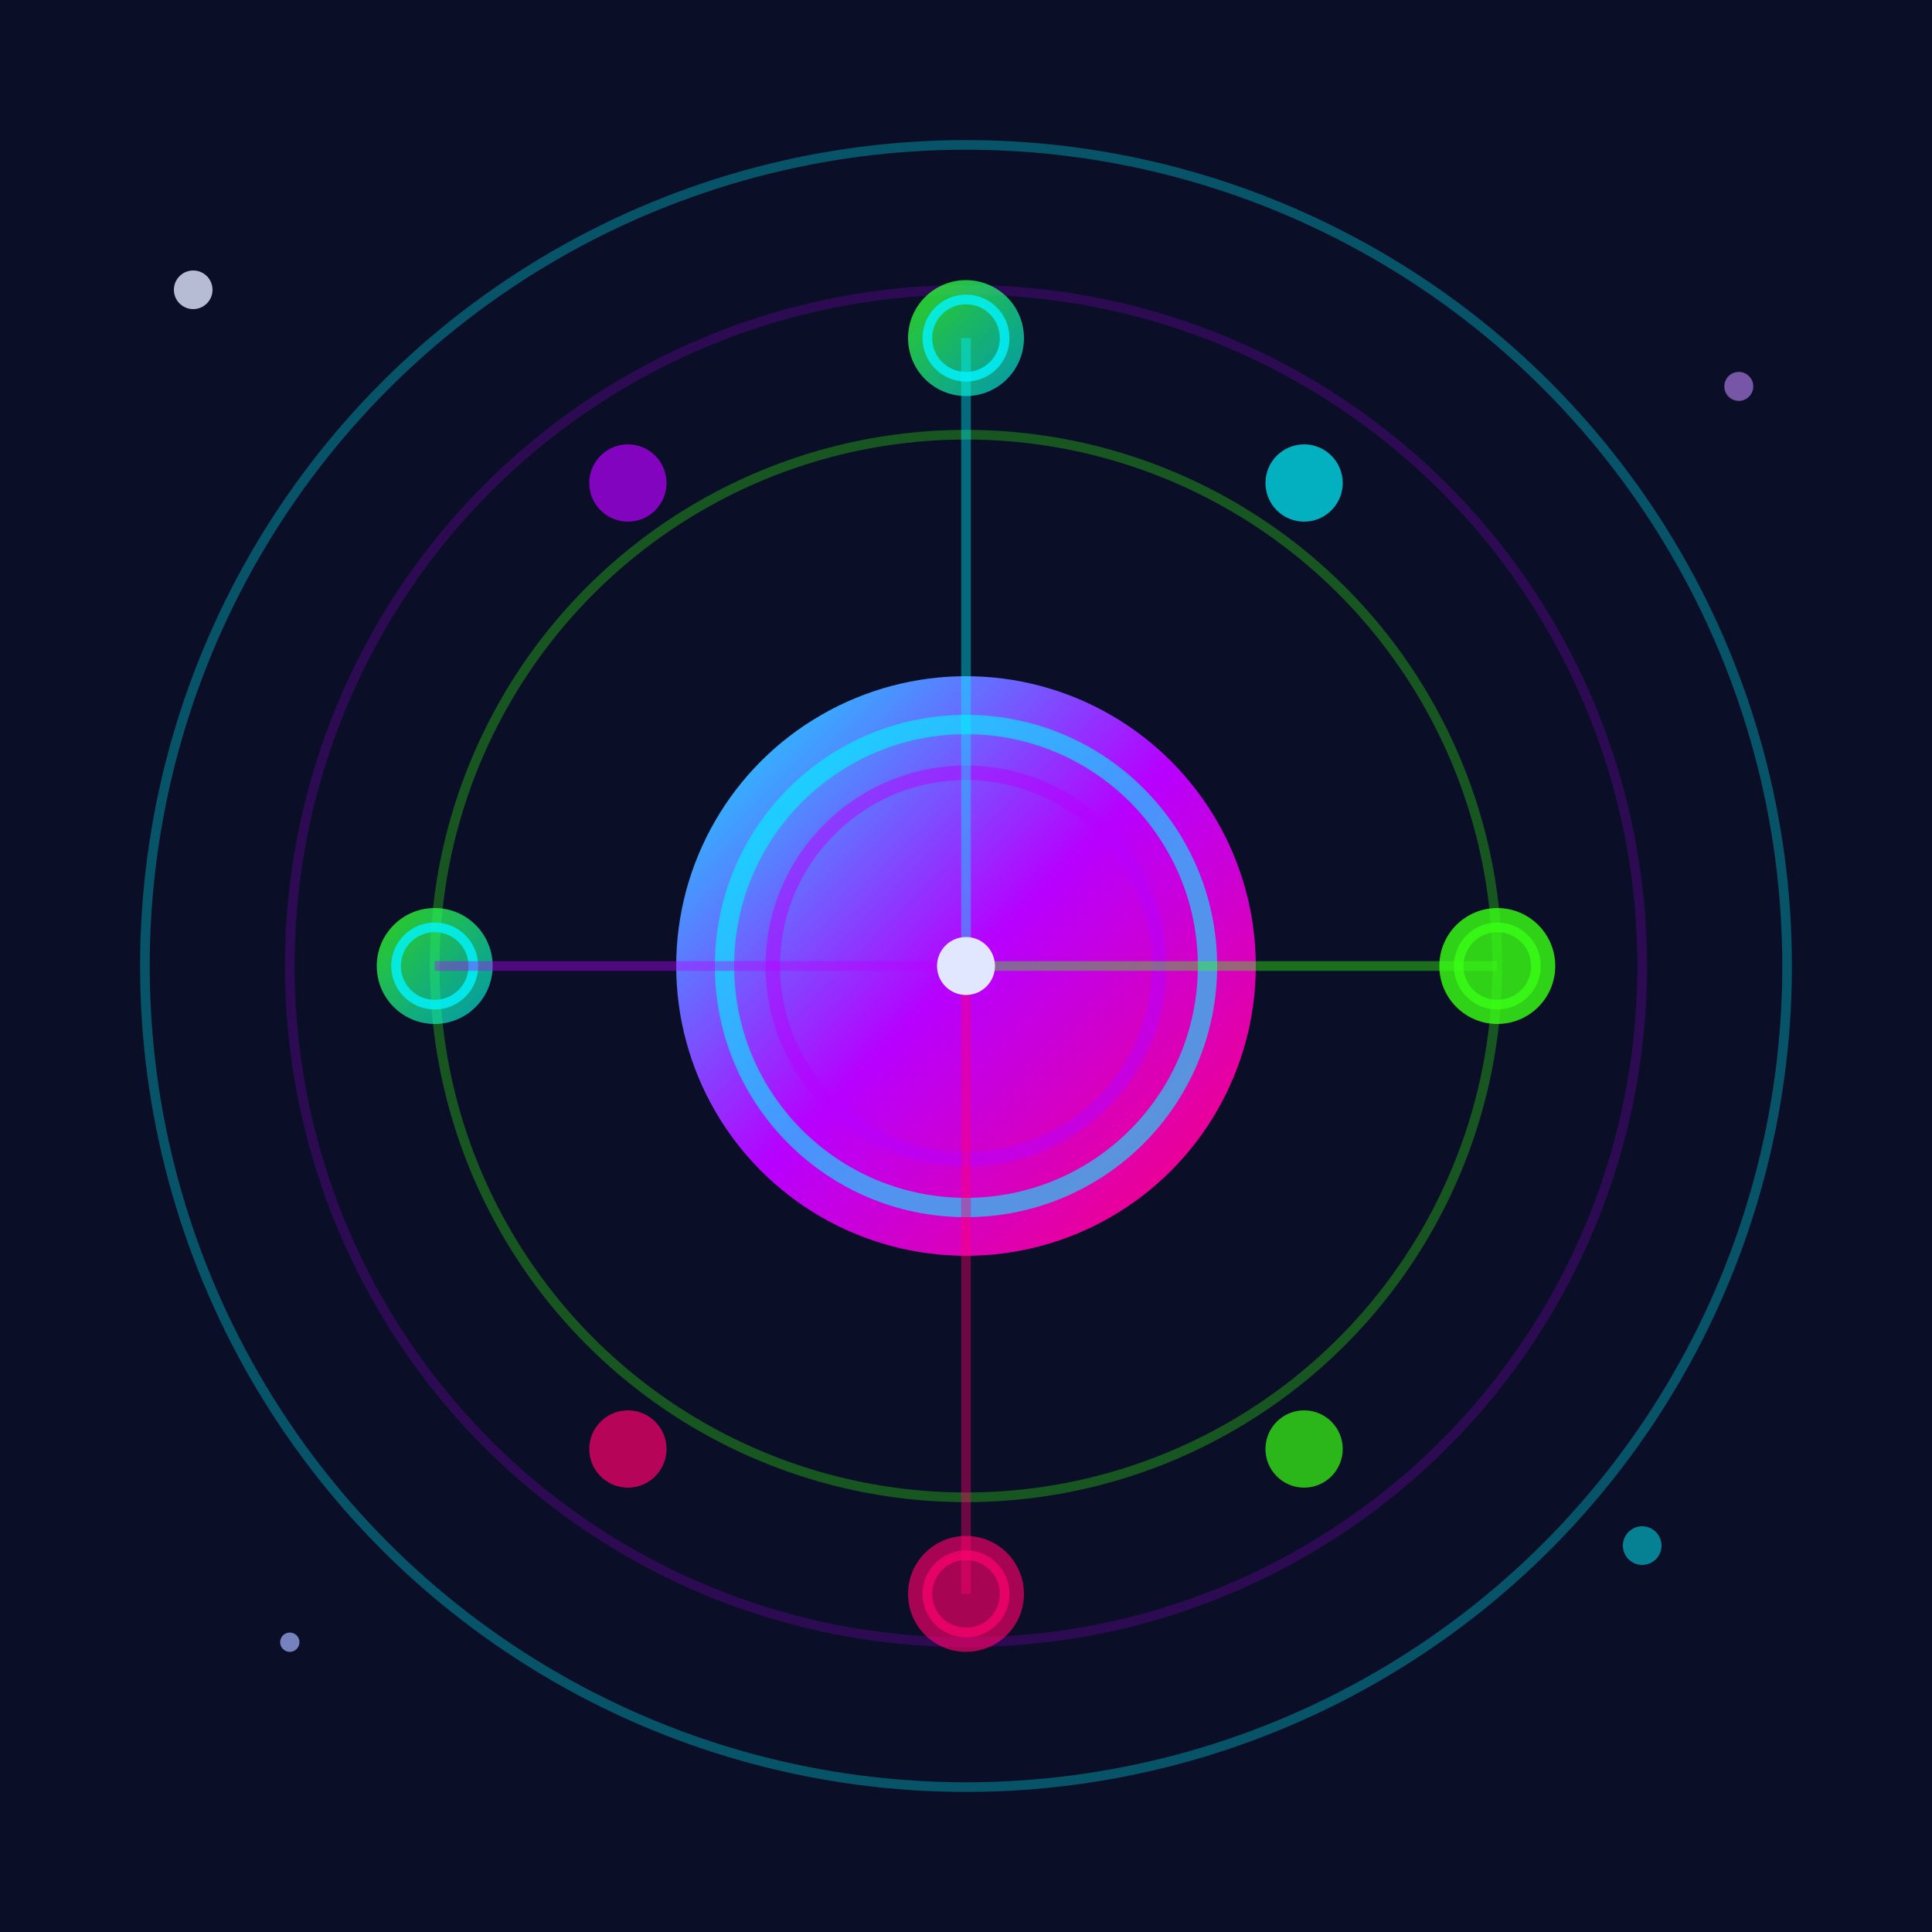 <svg viewBox="0 0 200 200" xmlns="http://www.w3.org/2000/svg">
  <defs>
    <linearGradient id="cosmicGrad" x1="0%" y1="0%" x2="100%" y2="100%">
      <stop offset="0%" style="stop-color:#00f5ff;stop-opacity:1" />
      <stop offset="50%" style="stop-color:#b700ff;stop-opacity:1" />
      <stop offset="100%" style="stop-color:#ff006e;stop-opacity:1" />
    </linearGradient>
    <linearGradient id="glowGrad" x1="0%" y1="0%" x2="100%" y2="100%">
      <stop offset="0%" style="stop-color:#39ff14;stop-opacity:0.8" />
      <stop offset="100%" style="stop-color:#00f5ff;stop-opacity:0.6" />
    </linearGradient>
    <filter id="glow">
      <feGaussianBlur stdDeviation="3" result="coloredBlur"/>
      <feMerge>
        <feMergeNode in="coloredBlur"/>
        <feMergeNode in="SourceGraphic"/>
      </feMerge>
    </filter>
  </defs>
  
  <!-- Background -->
  <rect width="200" height="200" fill="#0a0e27"/>
  
  <!-- Outer orbit rings -->
  <circle cx="100" cy="100" r="85" fill="none" stroke="#00f5ff" stroke-width="1" opacity="0.3"/>
  <circle cx="100" cy="100" r="70" fill="none" stroke="#b700ff" stroke-width="1" opacity="0.2"/>
  <circle cx="100" cy="100" r="55" fill="none" stroke="#39ff14" stroke-width="1" opacity="0.3"/>
  
  <!-- Central sun/core -->
  <circle cx="100" cy="100" r="30" fill="url(#cosmicGrad)" filter="url(#glow)"/>
  
  <!-- Inner glow circles -->
  <circle cx="100" cy="100" r="25" fill="none" stroke="#00f5ff" stroke-width="2" opacity="0.6"/>
  <circle cx="100" cy="100" r="20" fill="none" stroke="#b700ff" stroke-width="1.5" opacity="0.5"/>
  
  <!-- Orbital points (planets/stars) -->
  <!-- Top planet -->
  <circle cx="100" cy="35" r="6" fill="url(#glowGrad)" filter="url(#glow)"/>
  <circle cx="100" cy="35" r="4" fill="none" stroke="#00f5ff" stroke-width="1" opacity="0.8"/>
  
  <!-- Right planet -->
  <circle cx="155" cy="100" r="6" fill="#39ff14" filter="url(#glow)" opacity="0.9"/>
  <circle cx="155" cy="100" r="4" fill="none" stroke="#39ff14" stroke-width="1" opacity="0.8"/>
  
  <!-- Bottom planet -->
  <circle cx="100" cy="165" r="6" fill="#ff006e" filter="url(#glow)" opacity="0.8"/>
  <circle cx="100" cy="165" r="4" fill="none" stroke="#ff006e" stroke-width="1" opacity="0.7"/>
  
  <!-- Left planet -->
  <circle cx="45" cy="100" r="6" fill="url(#glowGrad)" filter="url(#glow)"/>
  <circle cx="45" cy="100" r="4" fill="none" stroke="#00f5ff" stroke-width="1" opacity="0.8"/>
  
  <!-- Diagonal planets -->
  <!-- Top-right -->
  <circle cx="135" cy="50" r="4" fill="#00f5ff" opacity="0.7"/>
  
  <!-- Top-left -->
  <circle cx="65" cy="50" r="4" fill="#b700ff" opacity="0.7"/>
  
  <!-- Bottom-right -->
  <circle cx="135" cy="150" r="4" fill="#39ff14" opacity="0.7"/>
  
  <!-- Bottom-left -->
  <circle cx="65" cy="150" r="4" fill="#ff006e" opacity="0.7"/>
  
  <!-- Connecting lines forming a cosmic pattern -->
  <line x1="100" y1="100" x2="100" y2="35" stroke="#00f5ff" stroke-width="1" opacity="0.4"/>
  <line x1="100" y1="100" x2="155" y2="100" stroke="#39ff14" stroke-width="1" opacity="0.4"/>
  <line x1="100" y1="100" x2="100" y2="165" stroke="#ff006e" stroke-width="1" opacity="0.4"/>
  <line x1="100" y1="100" x2="45" y2="100" stroke="#b700ff" stroke-width="1" opacity="0.4"/>
  
  <!-- Center point marking -->
  <circle cx="100" cy="100" r="3" fill="#e0e7ff"/>
  
  <!-- Animated stars (static but with glow effect) -->
  <circle cx="20" cy="30" r="2" fill="#e0e7ff" opacity="0.8"/>
  <circle cx="180" cy="40" r="1.5" fill="#c084fc" opacity="0.6"/>
  <circle cx="30" cy="170" r="1" fill="#a5b4fc" opacity="0.7"/>
  <circle cx="170" cy="160" r="2" fill="#00f5ff" opacity="0.5"/>
</svg>